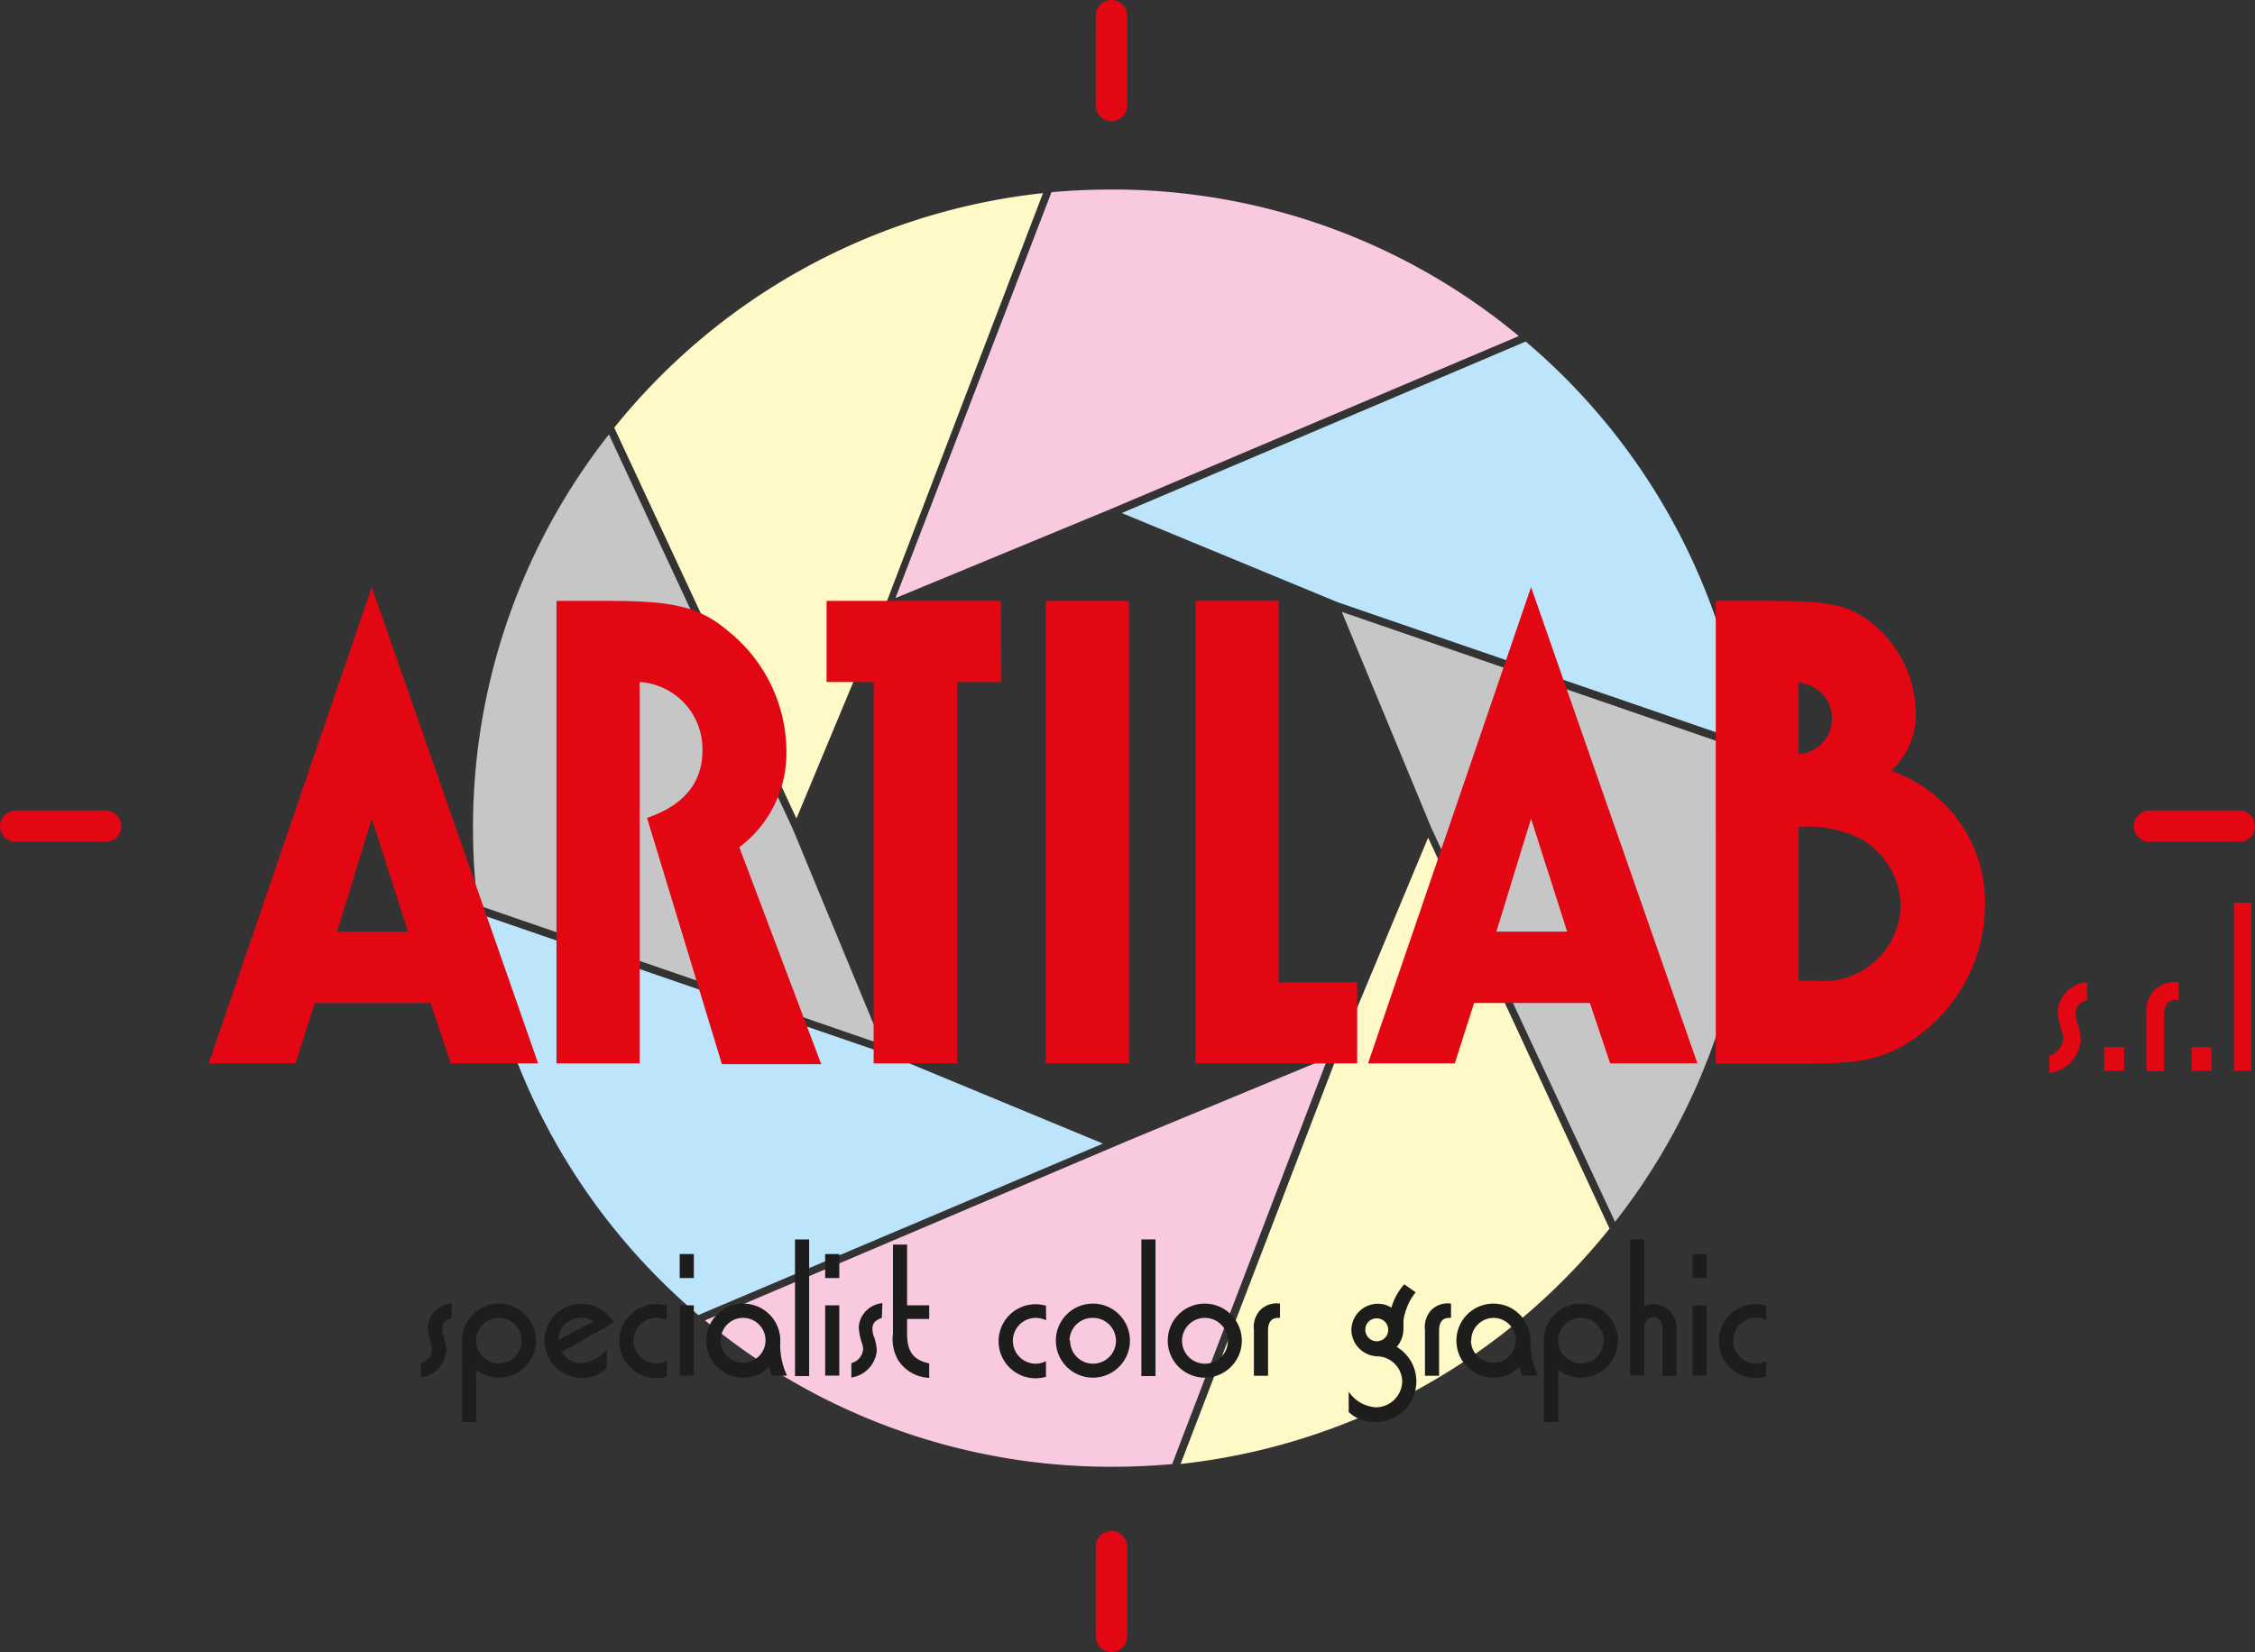 <svg xmlns="http://www.w3.org/2000/svg" viewBox="0 0 143.69 105.3"><rect x="0" y="0" width="143.69" height="105.3" fill="#333333" stroke="none"/><defs><style>.cls-1{fill:#c6c6c6;}.cls-2{fill:#bce4fa;}.cls-3{fill:#f8c9df;}.cls-4{fill:#fff9c7;}.cls-5{fill:#1d1d1b;}.cls-6{fill:none;stroke:#e30613;stroke-linecap:round;stroke-linejoin:round;stroke-width:2px;}.cls-7{fill:#e30613;}</style></defs><title>Risorsa 1</title><g id="Livello_2" data-name="Livello 2"><g id="Livello_1-2" data-name="Livello 1"><path class="cls-1" d="M30.14,52.78A40.5,40.5,0,0,1,38.8,27.69L50.51,52.82,56.2,66.57,30.44,57.69A39.71,39.71,0,0,1,30.14,52.78Z"/><path class="cls-2" d="M44.5,83.82a40.64,40.64,0,0,1-14-25.58l26,8.94,13.78,5.71Z"/><path class="cls-3" d="M74.69,93.32c-1.27.11-2.55.17-3.84.17a40.5,40.5,0,0,1-25.93-9.33l27-11.47,12.69-5.26Z"/><path class="cls-4" d="M102.56,78.31a40.65,40.65,0,0,1-27.33,15l10-26.08L91,53.39Z"/><path class="cls-1" d="M111.27,47.88a41.6,41.6,0,0,1,.29,4.9,40.56,40.56,0,0,1-8.65,25.1l-11.7-25.1L85.5,39Z"/><path class="cls-2" d="M97.22,21.77a40.61,40.61,0,0,1,14,25.55L85.25,38.39,71.48,32.7Z"/><path class="cls-3" d="M67,12.25c1.26-.11,2.55-.17,3.84-.17a40.48,40.48,0,0,1,25.94,9.34l-25.94,11-13.78,5.7Z"/><path class="cls-4" d="M39.14,27.26A40.61,40.61,0,0,1,66.46,12.31l-10,26.15L50.75,52.17Z"/><path class="cls-5" d="M28.78,84c-.42.14-.6.36-.6.69a1.65,1.65,0,0,0,.11.57,2.66,2.66,0,0,1,.16.83,1.9,1.9,0,0,1-1.62,1.71v-.92a1,1,0,0,0,.72-.87,1.71,1.71,0,0,0-.09-.43,4,4,0,0,1-.2-1,1.66,1.66,0,0,1,1.52-1.51Z"/><path class="cls-5" d="M29.44,90.64V85.55a2.25,2.25,0,0,1,.5-1.56,2.36,2.36,0,1,1,1.88,3.82,2.3,2.3,0,0,1-1.48-.51v3.34Zm.9-5.18A1.45,1.45,0,1,0,31.75,84,1.44,1.44,0,0,0,30.34,85.46Z"/><path class="cls-5" d="M35.8,86.16a1.35,1.35,0,0,0,1.25.72A2.22,2.22,0,0,0,38.66,86v1.2a2.17,2.17,0,0,1-1.55.62,2.36,2.36,0,1,1,2-3.52Zm2-1.93A1.07,1.07,0,0,0,37,84a1.41,1.41,0,0,0-1.42,1.41Z"/><path class="cls-5" d="M42.49,84.15a1.6,1.6,0,0,0-.66-.16,1.46,1.46,0,0,0,0,2.92,1.6,1.6,0,0,0,.66-.16v1a3.1,3.1,0,0,1-.67.09,2.36,2.36,0,0,1,0-4.72,3.1,3.1,0,0,1,.67.09Z"/><path class="cls-5" d="M44.21,79.93v1.53h-.9V79.93Zm0,3.27v4.48h-.9V83.2Z"/><path class="cls-5" d="M49.18,87.68c-.06-.17-.07-.18-.13-.39L49,87.12a2.22,2.22,0,0,1-1.64.69,2.36,2.36,0,1,1,2.36-2.25,4.57,4.57,0,0,0,.43,2.12Zm-3.26-2.22A1.43,1.43,0,1,0,47.32,84,1.43,1.43,0,0,0,45.92,85.46Z"/><path class="cls-5" d="M51.56,79v8.71h-.9V79Z"/><path class="cls-5" d="M53.48,79.93v1.53h-.9V79.93Zm0,3.27v4.48h-.9V83.2Z"/><path class="cls-5" d="M56.19,84c-.42.14-.6.36-.6.69a1.51,1.51,0,0,0,.12.57,3,3,0,0,1,.16.83,1.91,1.91,0,0,1-1.62,1.71v-.92A1,1,0,0,0,55,86a1.35,1.35,0,0,0-.09-.43,3.89,3.89,0,0,1-.19-1,1.66,1.66,0,0,1,1.51-1.51Z"/><path class="cls-5" d="M57.8,83.2h1.41v.87H57.8V85c0,1.15.39,1.68,1.41,1.9v.92a2.46,2.46,0,0,1-2-1.16A2.7,2.7,0,0,1,56.9,85V79.33h.9Z"/><path class="cls-5" d="M66.66,84.15A1.56,1.56,0,0,0,66,84a1.46,1.46,0,0,0,0,2.92,1.56,1.56,0,0,0,.65-.16v1a3,3,0,0,1-.66.09,2.36,2.36,0,0,1,0-4.72,3,3,0,0,1,.66.09Z"/><path class="cls-5" d="M72,85.44a2.36,2.36,0,1,1-2.32-2.35A2.36,2.36,0,0,1,72,85.44Zm-3.81,0A1.46,1.46,0,1,0,69.59,84,1.46,1.46,0,0,0,68.15,85.44Z"/><path class="cls-5" d="M73.63,79v8.71h-.9V79Z"/><path class="cls-5" d="M79.13,85.44a2.36,2.36,0,1,1-2.32-2.35A2.37,2.37,0,0,1,79.13,85.44Zm-3.81,0A1.46,1.46,0,1,0,76.75,84,1.46,1.46,0,0,0,75.32,85.44Z"/><path class="cls-5" d="M81.56,84h-.13c-.41,0-.63.28-.63.8v2.89h-.9V84.79a1.61,1.61,0,0,1,.36-1.24,1.47,1.47,0,0,1,1.3-.46Z"/><path class="cls-5" d="M90.21,82.37a3.23,3.23,0,0,0-.57,1,3.27,3.27,0,0,0-.21.78s0,.18,0,.45v.09A1.77,1.77,0,0,1,89,85.85a2.55,2.55,0,0,1,1.25,2.21,2.6,2.6,0,0,1-2.61,2.58A2.39,2.39,0,0,1,85.94,90V88.7a2.25,2.25,0,0,0,1.74,1,1.69,1.69,0,0,0,1.67-1.63,1.63,1.63,0,0,0-1.58-1.62,1.71,1.71,0,0,1-1.66-1.68,1.69,1.69,0,0,1,1.7-1.67,1.54,1.54,0,0,1,.85.25,3.8,3.8,0,0,1,.82-1.49ZM87,84.76a.73.73,0,1,0,.72-.73A.71.71,0,0,0,87,84.76Z"/><path class="cls-5" d="M92.46,84h-.13c-.41,0-.63.28-.63.8v2.89h-.9V84.79a1.61,1.61,0,0,1,.36-1.24,1.47,1.47,0,0,1,1.3-.46Z"/><path class="cls-5" d="M97,87.68a1.78,1.78,0,0,1-.13-.39l-.07-.17a2.19,2.19,0,0,1-1.63.69,2.36,2.36,0,1,1,2.35-2.25A4.84,4.84,0,0,0,98,87.68Zm-3.27-2.22A1.43,1.43,0,1,0,95.15,84,1.43,1.43,0,0,0,93.75,85.46Z"/><path class="cls-5" d="M98.38,90.64V85.55a2.25,2.25,0,0,1,.5-1.56,2.36,2.36,0,1,1,1.88,3.82,2.25,2.25,0,0,1-1.47-.51v3.34Zm.91-5.18A1.45,1.45,0,1,0,100.7,84,1.44,1.44,0,0,0,99.29,85.46Z"/><path class="cls-5" d="M104.77,79v4.25a1.4,1.4,0,0,1,1.55.25,1.51,1.51,0,0,1,.51,1.27v2.94h-.9v-3c0-.46-.22-.74-.59-.74s-.57.28-.57.76v2.93h-.9V79Z"/><path class="cls-5" d="M108.75,79.93v1.53h-.9V79.93Zm0,3.27v4.48h-.9V83.2Z"/><path class="cls-5" d="M112.55,84.15a1.56,1.56,0,0,0-.65-.16,1.46,1.46,0,0,0,0,2.92,1.56,1.56,0,0,0,.65-.16v1a3.1,3.1,0,0,1-.67.09,2.36,2.36,0,0,1,0-4.72,3.1,3.1,0,0,1,.67.09Z"/><line class="cls-6" x1="1" y1="52.66" x2="6.73" y2="52.66"/><line class="cls-6" x1="136.97" y1="52.66" x2="142.69" y2="52.66"/><line class="cls-6" x1="70.82" y1="6.72" x2="70.82" y2="1"/><line class="cls-6" x1="70.82" y1="104.3" x2="70.82" y2="98.58"/><path class="cls-7" d="M133,63.73c-.52.18-.74.45-.74.85a1.94,1.94,0,0,0,.14.71,3.37,3.37,0,0,1,.19,1,2.34,2.34,0,0,1-2,2.11V67.28a1.21,1.21,0,0,0,.88-1.07,1.88,1.88,0,0,0-.11-.53,4.86,4.86,0,0,1-.24-1.22A2,2,0,0,1,133,62.61Z"/><path class="cls-7" d="M135.35,66.75v1.5h-1.27v-1.5Z"/><path class="cls-7" d="M138.82,63.72h-.16c-.5,0-.77.33-.77,1v3.55h-1.11V64.7a1.92,1.92,0,0,1,.45-1.53,1.79,1.79,0,0,1,1.59-.56Z"/><path class="cls-7" d="M140.92,66.75v1.5h-1.27v-1.5Z"/><path class="cls-7" d="M143.46,57.53V68.25h-1.11V57.53Z"/><path class="cls-7" d="M34.29,67.78H28.72l-1.28-3.85H20.06l-1.23,3.85H13.3L23.69,37.42Zm-10.6-15.6-2.21,7.2H26Z"/><path class="cls-7" d="M38.75,38.3c4.29,0,5.88.4,7.74,2a9.86,9.86,0,0,1,3.62,7.55,7.49,7.49,0,0,1-3,6.15l5.22,13.83H46L41.23,52.13c2.34-.79,3.53-2.25,3.53-4.28a4.28,4.28,0,0,0-4-4.38V67.78h-5.3V38.3Z"/><path class="cls-7" d="M63.81,43.47H61V67.78H55.67V43.47h-3V38.3h11.1Z"/><path class="cls-7" d="M71.94,38.3V67.78H66.63V38.3Z"/><path class="cls-7" d="M81.48,62.61h5v5.17H76.18V38.3h5.3Z"/><path class="cls-7" d="M108.16,67.78H102.6l-1.29-3.85H93.93L92.7,67.78H87.17L97.56,37.42Zm-10.6-15.6-2.21,7.2h4.51Z"/><path class="cls-7" d="M112.71,38.3c4.11,0,5.22.27,6.85,1.64a7.52,7.52,0,0,1,2.52,5.52,4.79,4.79,0,0,1-1.59,3.67,8.85,8.85,0,0,1,6,8.57A10.42,10.42,0,0,1,121,66.8c-1.59.8-2.79,1-6.37,1h-5.3V38.3Zm1.9,9.77a2.28,2.28,0,0,0,0-4.55Zm.62,14.45h.53a4.93,4.93,0,0,0,5.35-4.82,5,5,0,0,0-2.65-4.29,7.58,7.58,0,0,0-3.85-.7v9.81Z"/></g></g></svg>